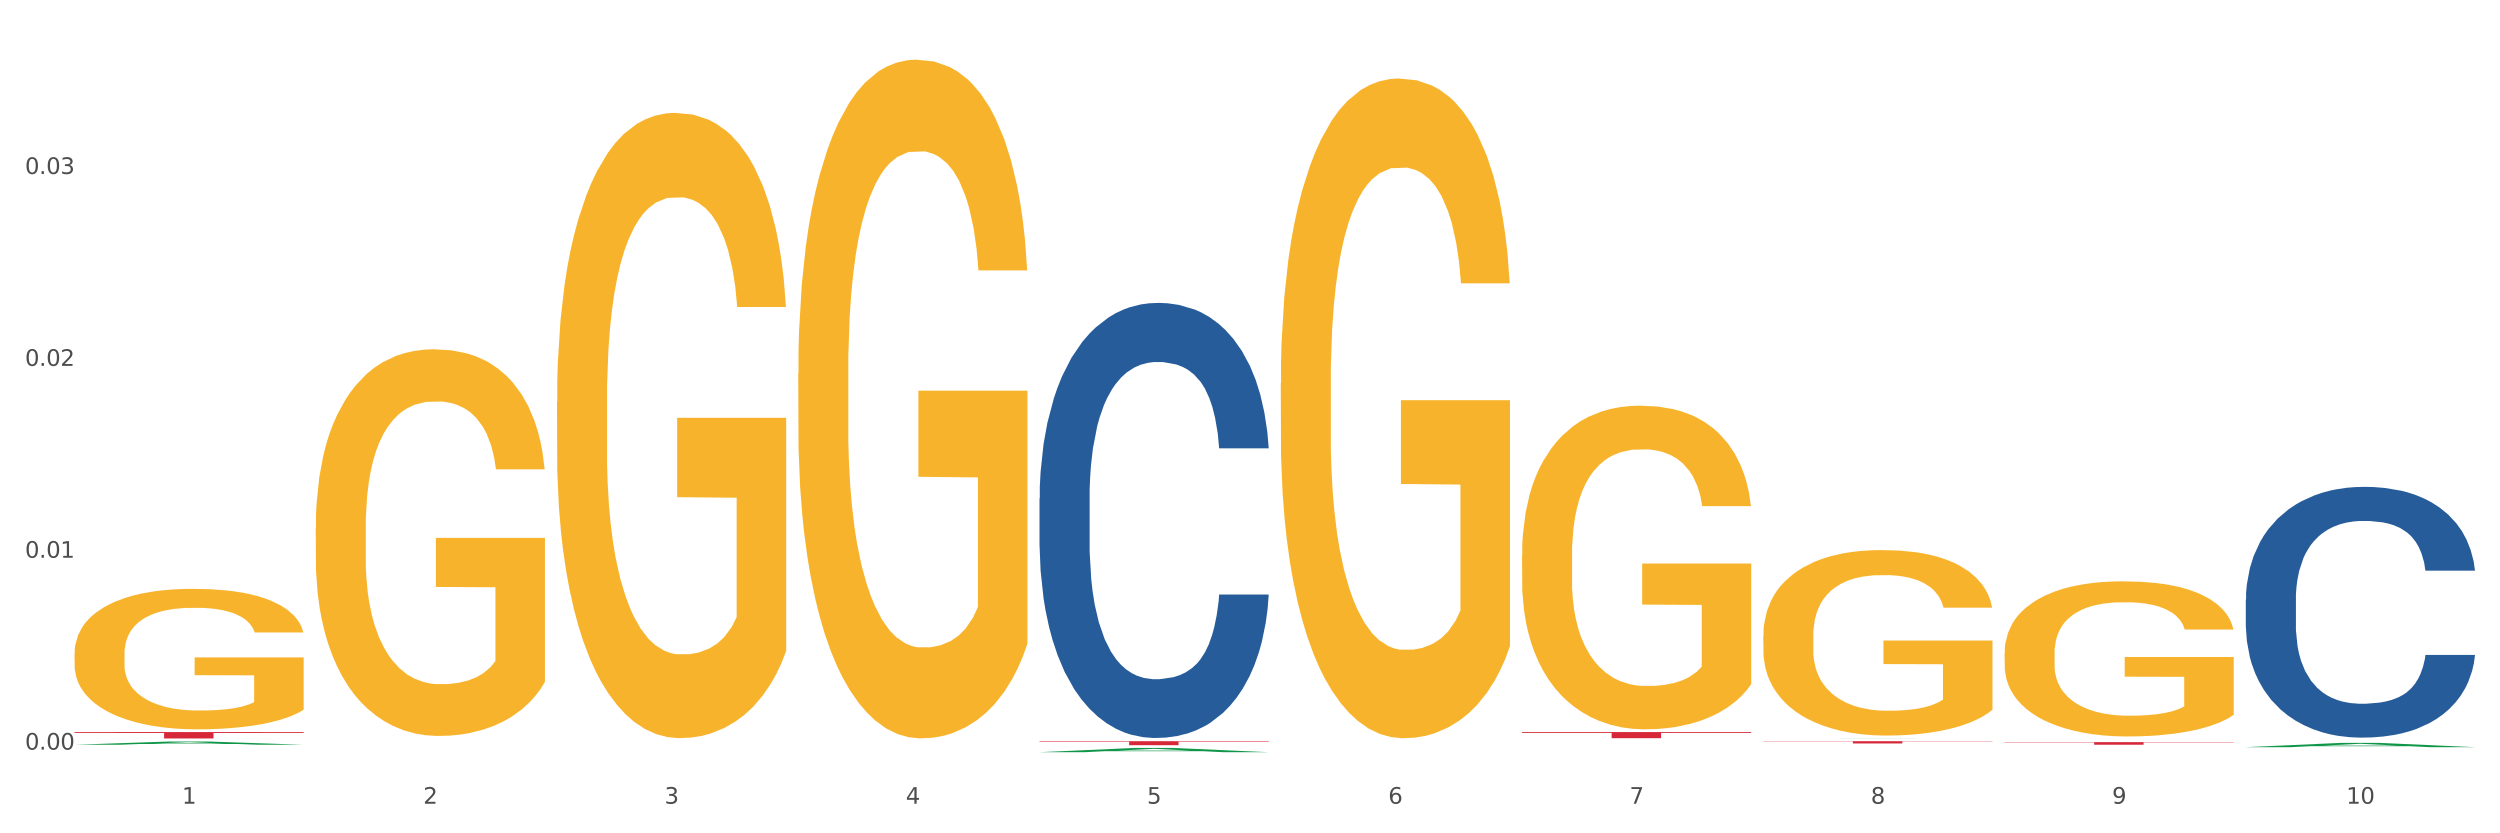 <?xml version="1.0" encoding="utf-8" standalone="no"?>
<!DOCTYPE svg PUBLIC "-//W3C//DTD SVG 1.1//EN"
  "http://www.w3.org/Graphics/SVG/1.1/DTD/svg11.dtd">
<svg xmlns:xlink="http://www.w3.org/1999/xlink" width="1080pt" height="360pt" viewBox="0 0 1080 360" xmlns="http://www.w3.org/2000/svg" version="1.1">
 <rect x="0" y="0" width="1080" height="360" fill="#333333" stroke="none"/>
 <defs>
  <style type="text/css">*{stroke-linejoin: round; stroke-linecap: butt}</style>
 </defs>
 <g id="figure_1">
  <g id="patch_1">
   <path d="M 0 360 
L 1080 360 
L 1080 0 
L 0 0 
z
" style="fill: #ffffff; stroke: #ffffff; stroke-linejoin: miter"/>
  </g>
  <g id="axes_1">
   <g id="matplotlib.axis_1">
    <g id="xtick_1">
     <g id="text_1">
      <!-- 1 -->
      <g style="fill: #4d4d4d" transform="translate(78.627 347.204) scale(0.096 -0.096)">
       <defs>
        <path id="DejaVuSans-31" d="M 794 531 
L 1825 531 
L 1825 4091 
L 703 3866 
L 703 4441 
L 1819 4666 
L 2450 4666 
L 2450 531 
L 3481 531 
L 3481 0 
L 794 0 
L 794 531 
z
" transform="scale(0.016)"/>
       </defs>
       <use xlink:href="#DejaVuSans-31"/>
      </g>
     </g>
    </g>
    <g id="xtick_2">
     <g id="text_2">
      <!-- 2 -->
      <g style="fill: #4d4d4d" transform="translate(182.851 347.204) scale(0.096 -0.096)">
       <defs>
        <path id="DejaVuSans-32" d="M 1228 531 
L 3431 531 
L 3431 0 
L 469 0 
L 469 531 
Q 828 903 1448 1529 
Q 2069 2156 2228 2338 
Q 2531 2678 2651 2914 
Q 2772 3150 2772 3378 
Q 2772 3750 2511 3984 
Q 2250 4219 1831 4219 
Q 1534 4219 1204 4116 
Q 875 4013 500 3803 
L 500 4441 
Q 881 4594 1212 4672 
Q 1544 4750 1819 4750 
Q 2544 4750 2975 4387 
Q 3406 4025 3406 3419 
Q 3406 3131 3298 2873 
Q 3191 2616 2906 2266 
Q 2828 2175 2409 1742 
Q 1991 1309 1228 531 
z
" transform="scale(0.016)"/>
       </defs>
       <use xlink:href="#DejaVuSans-32"/>
      </g>
     </g>
    </g>
    <g id="xtick_3">
     <g id="text_3">
      <!-- 3 -->
      <g style="fill: #4d4d4d" transform="translate(287.074 347.204) scale(0.096 -0.096)">
       <defs>
        <path id="DejaVuSans-33" d="M 2597 2516 
Q 3050 2419 3304 2112 
Q 3559 1806 3559 1356 
Q 3559 666 3084 287 
Q 2609 -91 1734 -91 
Q 1441 -91 1130 -33 
Q 819 25 488 141 
L 488 750 
Q 750 597 1062 519 
Q 1375 441 1716 441 
Q 2309 441 2620 675 
Q 2931 909 2931 1356 
Q 2931 1769 2642 2001 
Q 2353 2234 1838 2234 
L 1294 2234 
L 1294 2753 
L 1863 2753 
Q 2328 2753 2575 2939 
Q 2822 3125 2822 3475 
Q 2822 3834 2567 4026 
Q 2313 4219 1838 4219 
Q 1578 4219 1281 4162 
Q 984 4106 628 3988 
L 628 4550 
Q 988 4650 1302 4700 
Q 1616 4750 1894 4750 
Q 2613 4750 3031 4423 
Q 3450 4097 3450 3541 
Q 3450 3153 3228 2886 
Q 3006 2619 2597 2516 
z
" transform="scale(0.016)"/>
       </defs>
       <use xlink:href="#DejaVuSans-33"/>
      </g>
     </g>
    </g>
    <g id="xtick_4">
     <g id="text_4">
      <!-- 4 -->
      <g style="fill: #4d4d4d" transform="translate(391.298 347.204) scale(0.096 -0.096)">
       <defs>
        <path id="DejaVuSans-34" d="M 2419 4116 
L 825 1625 
L 2419 1625 
L 2419 4116 
z
M 2253 4666 
L 3047 4666 
L 3047 1625 
L 3713 1625 
L 3713 1100 
L 3047 1100 
L 3047 0 
L 2419 0 
L 2419 1100 
L 313 1100 
L 313 1709 
L 2253 4666 
z
" transform="scale(0.016)"/>
       </defs>
       <use xlink:href="#DejaVuSans-34"/>
      </g>
     </g>
    </g>
    <g id="xtick_5">
     <g id="text_5">
      <!-- 5 -->
      <g style="fill: #4d4d4d" transform="translate(495.522 347.204) scale(0.096 -0.096)">
       <defs>
        <path id="DejaVuSans-35" d="M 691 4666 
L 3169 4666 
L 3169 4134 
L 1269 4134 
L 1269 2991 
Q 1406 3038 1543 3061 
Q 1681 3084 1819 3084 
Q 2600 3084 3056 2656 
Q 3513 2228 3513 1497 
Q 3513 744 3044 326 
Q 2575 -91 1722 -91 
Q 1428 -91 1123 -41 
Q 819 9 494 109 
L 494 744 
Q 775 591 1075 516 
Q 1375 441 1709 441 
Q 2250 441 2565 725 
Q 2881 1009 2881 1497 
Q 2881 1984 2565 2268 
Q 2250 2553 1709 2553 
Q 1456 2553 1204 2497 
Q 953 2441 691 2322 
L 691 4666 
z
" transform="scale(0.016)"/>
       </defs>
       <use xlink:href="#DejaVuSans-35"/>
      </g>
     </g>
    </g>
    <g id="xtick_6">
     <g id="text_6">
      <!-- 6 -->
      <g style="fill: #4d4d4d" transform="translate(599.745 347.204) scale(0.096 -0.096)">
       <defs>
        <path id="DejaVuSans-36" d="M 2113 2584 
Q 1688 2584 1439 2293 
Q 1191 2003 1191 1497 
Q 1191 994 1439 701 
Q 1688 409 2113 409 
Q 2538 409 2786 701 
Q 3034 994 3034 1497 
Q 3034 2003 2786 2293 
Q 2538 2584 2113 2584 
z
M 3366 4563 
L 3366 3988 
Q 3128 4100 2886 4159 
Q 2644 4219 2406 4219 
Q 1781 4219 1451 3797 
Q 1122 3375 1075 2522 
Q 1259 2794 1537 2939 
Q 1816 3084 2150 3084 
Q 2853 3084 3261 2657 
Q 3669 2231 3669 1497 
Q 3669 778 3244 343 
Q 2819 -91 2113 -91 
Q 1303 -91 875 529 
Q 447 1150 447 2328 
Q 447 3434 972 4092 
Q 1497 4750 2381 4750 
Q 2619 4750 2861 4703 
Q 3103 4656 3366 4563 
z
" transform="scale(0.016)"/>
       </defs>
       <use xlink:href="#DejaVuSans-36"/>
      </g>
     </g>
    </g>
    <g id="xtick_7">
     <g id="text_7">
      <!-- 7 -->
      <g style="fill: #4d4d4d" transform="translate(703.969 347.204) scale(0.096 -0.096)">
       <defs>
        <path id="DejaVuSans-37" d="M 525 4666 
L 3525 4666 
L 3525 4397 
L 1831 0 
L 1172 0 
L 2766 4134 
L 525 4134 
L 525 4666 
z
" transform="scale(0.016)"/>
       </defs>
       <use xlink:href="#DejaVuSans-37"/>
      </g>
     </g>
    </g>
    <g id="xtick_8">
     <g id="text_8">
      <!-- 8 -->
      <g style="fill: #4d4d4d" transform="translate(808.193 347.204) scale(0.096 -0.096)">
       <defs>
        <path id="DejaVuSans-38" d="M 2034 2216 
Q 1584 2216 1326 1975 
Q 1069 1734 1069 1313 
Q 1069 891 1326 650 
Q 1584 409 2034 409 
Q 2484 409 2743 651 
Q 3003 894 3003 1313 
Q 3003 1734 2745 1975 
Q 2488 2216 2034 2216 
z
M 1403 2484 
Q 997 2584 770 2862 
Q 544 3141 544 3541 
Q 544 4100 942 4425 
Q 1341 4750 2034 4750 
Q 2731 4750 3128 4425 
Q 3525 4100 3525 3541 
Q 3525 3141 3298 2862 
Q 3072 2584 2669 2484 
Q 3125 2378 3379 2068 
Q 3634 1759 3634 1313 
Q 3634 634 3220 271 
Q 2806 -91 2034 -91 
Q 1263 -91 848 271 
Q 434 634 434 1313 
Q 434 1759 690 2068 
Q 947 2378 1403 2484 
z
M 1172 3481 
Q 1172 3119 1398 2916 
Q 1625 2713 2034 2713 
Q 2441 2713 2670 2916 
Q 2900 3119 2900 3481 
Q 2900 3844 2670 4047 
Q 2441 4250 2034 4250 
Q 1625 4250 1398 4047 
Q 1172 3844 1172 3481 
z
" transform="scale(0.016)"/>
       </defs>
       <use xlink:href="#DejaVuSans-38"/>
      </g>
     </g>
    </g>
    <g id="xtick_9">
     <g id="text_9">
      <!-- 9 -->
      <g style="fill: #4d4d4d" transform="translate(912.416 347.204) scale(0.096 -0.096)">
       <defs>
        <path id="DejaVuSans-39" d="M 703 97 
L 703 672 
Q 941 559 1184 500 
Q 1428 441 1663 441 
Q 2288 441 2617 861 
Q 2947 1281 2994 2138 
Q 2813 1869 2534 1725 
Q 2256 1581 1919 1581 
Q 1219 1581 811 2004 
Q 403 2428 403 3163 
Q 403 3881 828 4315 
Q 1253 4750 1959 4750 
Q 2769 4750 3195 4129 
Q 3622 3509 3622 2328 
Q 3622 1225 3098 567 
Q 2575 -91 1691 -91 
Q 1453 -91 1209 -44 
Q 966 3 703 97 
z
M 1959 2075 
Q 2384 2075 2632 2365 
Q 2881 2656 2881 3163 
Q 2881 3666 2632 3958 
Q 2384 4250 1959 4250 
Q 1534 4250 1286 3958 
Q 1038 3666 1038 3163 
Q 1038 2656 1286 2365 
Q 1534 2075 1959 2075 
z
" transform="scale(0.016)"/>
       </defs>
       <use xlink:href="#DejaVuSans-39"/>
      </g>
     </g>
    </g>
    <g id="xtick_10">
     <g id="text_10">
      <!-- 10 -->
      <g style="fill: #4d4d4d" transform="translate(1013.586 347.204) scale(0.096 -0.096)">
       <defs>
        <path id="DejaVuSans-30" d="M 2034 4250 
Q 1547 4250 1301 3770 
Q 1056 3291 1056 2328 
Q 1056 1369 1301 889 
Q 1547 409 2034 409 
Q 2525 409 2770 889 
Q 3016 1369 3016 2328 
Q 3016 3291 2770 3770 
Q 2525 4250 2034 4250 
z
M 2034 4750 
Q 2819 4750 3233 4129 
Q 3647 3509 3647 2328 
Q 3647 1150 3233 529 
Q 2819 -91 2034 -91 
Q 1250 -91 836 529 
Q 422 1150 422 2328 
Q 422 3509 836 4129 
Q 1250 4750 2034 4750 
z
" transform="scale(0.016)"/>
       </defs>
       <use xlink:href="#DejaVuSans-31"/>
       <use xlink:href="#DejaVuSans-30" transform="translate(63.623 0)"/>
      </g>
     </g>
    </g>
    <g id="xtick_11"/>
    <g id="xtick_12"/>
    <g id="xtick_13"/>
    <g id="xtick_14"/>
    <g id="xtick_15"/>
    <g id="xtick_16"/>
    <g id="xtick_17"/>
    <g id="xtick_18"/>
    <g id="xtick_19"/>
   </g>
   <g id="matplotlib.axis_2">
    <g id="ytick_1">
     <g id="text_11">
      <!-- 0.00 -->
      <g style="fill: #4d4d4d" transform="translate(10.8 323.836) scale(0.096 -0.096)">
       <defs>
        <path id="DejaVuSans-2e" d="M 684 794 
L 1344 794 
L 1344 0 
L 684 0 
L 684 794 
z
" transform="scale(0.016)"/>
       </defs>
       <use xlink:href="#DejaVuSans-30"/>
       <use xlink:href="#DejaVuSans-2e" transform="translate(63.623 0)"/>
       <use xlink:href="#DejaVuSans-30" transform="translate(95.41 0)"/>
       <use xlink:href="#DejaVuSans-30" transform="translate(159.033 0)"/>
      </g>
     </g>
    </g>
    <g id="ytick_2">
     <g id="text_12">
      <!-- 0.01 -->
      <g style="fill: #4d4d4d" transform="translate(10.8 240.944) scale(0.096 -0.096)">
       <use xlink:href="#DejaVuSans-30"/>
       <use xlink:href="#DejaVuSans-2e" transform="translate(63.623 0)"/>
       <use xlink:href="#DejaVuSans-30" transform="translate(95.41 0)"/>
       <use xlink:href="#DejaVuSans-31" transform="translate(159.033 0)"/>
      </g>
     </g>
    </g>
    <g id="ytick_3">
     <g id="text_13">
      <!-- 0.02 -->
      <g style="fill: #4d4d4d" transform="translate(10.8 158.051) scale(0.096 -0.096)">
       <use xlink:href="#DejaVuSans-30"/>
       <use xlink:href="#DejaVuSans-2e" transform="translate(63.623 0)"/>
       <use xlink:href="#DejaVuSans-30" transform="translate(95.41 0)"/>
       <use xlink:href="#DejaVuSans-32" transform="translate(159.033 0)"/>
      </g>
     </g>
    </g>
    <g id="ytick_4">
     <g id="text_14">
      <!-- 0.03 -->
      <g style="fill: #4d4d4d" transform="translate(10.8 75.159) scale(0.096 -0.096)">
       <use xlink:href="#DejaVuSans-30"/>
       <use xlink:href="#DejaVuSans-2e" transform="translate(63.623 0)"/>
       <use xlink:href="#DejaVuSans-30" transform="translate(95.41 0)"/>
       <use xlink:href="#DejaVuSans-33" transform="translate(159.033 0)"/>
      </g>
     </g>
    </g>
    <g id="ytick_5"/>
    <g id="ytick_6"/>
    <g id="ytick_7"/>
    <g id="ytick_8"/>
   </g>
   <g id="PolyCollection_1">
    <path d="M 32.175 321.729 
L 32.277 321.728 
L 73.107 320.337 
L 90.051 320.336 
L 131.187 321.732 
L 111.589 321.732 
L 102.709 321.407 
L 60.552 321.407 
L 60.246 321.412 
L 51.671 321.732 
L 32.175 321.732 
L 32.175 321.729 
L 65.86 321.213 
L 97.401 321.212 
L 81.783 320.634 
L 81.579 320.631 
L 81.375 320.635 
L 65.758 321.212 
L 65.86 321.213 
L 32.175 321.729 
z
" clip-path="url(#p56e2addc7e)" style="fill: #109648"/>
    <path d="M 240.622 173.577 
L 240.739 173.33 
L 240.739 164.449 
L 240.973 156.801 
L 242.142 138.298 
L 243.895 123.002 
L 245.181 114.861 
L 246.467 108.2 
L 247.987 101.539 
L 249.857 94.631 
L 253.247 84.516 
L 255.351 79.335 
L 257.923 73.908 
L 262.599 66.013 
L 265.989 61.573 
L 269.496 57.872 
L 275.224 53.431 
L 278.965 51.458 
L 282.939 49.977 
L 287.732 48.991 
L 291.356 48.744 
L 299.305 49.484 
L 306.085 51.704 
L 309.358 53.431 
L 313.566 56.392 
L 315.788 58.365 
L 319.411 62.313 
L 323.152 67.494 
L 325.724 71.934 
L 329.581 80.322 
L 332.504 88.71 
L 335.193 99.072 
L 336.595 106.226 
L 337.647 112.887 
L 338.583 120.535 
L 339.518 132.624 
L 318.476 132.624 
L 317.658 123.989 
L 316.372 115.848 
L 314.502 107.953 
L 312.865 103.019 
L 310.06 96.852 
L 307.488 92.904 
L 304.799 89.944 
L 301.526 87.477 
L 298.954 86.243 
L 295.33 85.256 
L 288.2 85.503 
L 283.407 87.477 
L 280.134 89.944 
L 278.03 92.164 
L 276.159 94.631 
L 274.055 98.085 
L 271.6 103.266 
L 269.847 107.953 
L 268.093 113.874 
L 266.69 119.795 
L 265.405 126.703 
L 264.352 134.104 
L 263.534 141.752 
L 262.833 151.127 
L 262.248 166.669 
L 262.248 200.468 
L 262.482 208.116 
L 263.067 218.231 
L 263.768 225.879 
L 264.937 235.007 
L 265.989 241.174 
L 267.976 250.056 
L 270.197 257.457 
L 271.951 262.144 
L 273.704 266.092 
L 276.744 271.519 
L 280.134 275.96 
L 283.056 278.674 
L 287.031 281.141 
L 289.719 282.128 
L 292.057 282.621 
L 297.785 282.621 
L 301.877 281.881 
L 306.436 280.154 
L 309.943 277.934 
L 312.865 275.22 
L 316.138 270.779 
L 318.242 266.585 
L 318.242 215.024 
L 292.525 214.777 
L 292.525 180.485 
L 339.635 180.485 
L 339.635 281.141 
L 337.647 286.322 
L 335.426 291.009 
L 333.088 295.203 
L 329.581 300.384 
L 325.373 305.318 
L 321.632 308.772 
L 317.658 311.732 
L 312.982 314.446 
L 306.903 316.913 
L 303.163 317.9 
L 298.487 318.64 
L 292.992 318.887 
L 288.2 318.393 
L 283.524 317.16 
L 278.614 314.939 
L 273.821 311.732 
L 270.197 308.525 
L 266.574 304.578 
L 262.716 299.397 
L 259.677 294.463 
L 257.339 290.022 
L 254.767 284.348 
L 251.961 276.947 
L 249.857 270.286 
L 247.987 263.378 
L 246 254.497 
L 244.597 246.849 
L 243.194 237.227 
L 242.376 230.073 
L 241.441 218.971 
L 240.739 203.428 
L 240.622 173.577 
z
" clip-path="url(#p56e2addc7e)" style="fill: #f7b32b"/>
    <path d="M 344.846 161.261 
L 344.963 160.993 
L 344.963 151.353 
L 345.197 143.051 
L 346.366 122.967 
L 348.119 106.364 
L 349.405 97.527 
L 350.691 90.297 
L 352.21 83.066 
L 354.081 75.568 
L 357.471 64.589 
L 359.575 58.965 
L 362.147 53.074 
L 366.823 44.505 
L 370.213 39.685 
L 373.72 35.668 
L 379.448 30.848 
L 383.188 28.705 
L 387.163 27.098 
L 391.956 26.027 
L 395.579 25.759 
L 403.529 26.563 
L 410.309 28.973 
L 413.582 30.848 
L 417.79 34.061 
L 420.011 36.203 
L 423.635 40.488 
L 427.376 46.112 
L 429.947 50.932 
L 433.805 60.037 
L 436.728 69.141 
L 439.416 80.389 
L 440.819 88.154 
L 441.871 95.385 
L 442.806 103.686 
L 443.741 116.808 
L 422.7 116.808 
L 421.882 107.435 
L 420.596 98.598 
L 418.725 90.029 
L 417.089 84.673 
L 414.283 77.978 
L 411.711 73.694 
L 409.023 70.48 
L 405.75 67.802 
L 403.178 66.464 
L 399.554 65.392 
L 392.423 65.66 
L 387.63 67.802 
L 384.357 70.48 
L 382.253 72.89 
L 380.383 75.568 
L 378.279 79.317 
L 375.824 84.941 
L 374.07 90.029 
L 372.317 96.456 
L 370.914 102.883 
L 369.628 110.381 
L 368.576 118.415 
L 367.758 126.716 
L 367.056 136.892 
L 366.472 153.763 
L 366.472 190.45 
L 366.706 198.752 
L 367.29 209.731 
L 367.992 218.032 
L 369.161 227.941 
L 370.213 234.635 
L 372.2 244.276 
L 374.421 252.31 
L 376.174 257.398 
L 377.928 261.682 
L 380.967 267.574 
L 384.357 272.394 
L 387.28 275.339 
L 391.254 278.017 
L 393.943 279.088 
L 396.281 279.624 
L 402.009 279.624 
L 406.1 278.821 
L 410.659 276.946 
L 414.166 274.536 
L 417.089 271.59 
L 420.362 266.77 
L 422.466 262.218 
L 422.466 206.25 
L 396.748 205.982 
L 396.748 168.759 
L 443.858 168.759 
L 443.858 278.017 
L 441.871 283.641 
L 439.65 288.729 
L 437.312 293.281 
L 433.805 298.905 
L 429.597 304.261 
L 425.856 308.01 
L 421.882 311.223 
L 417.206 314.169 
L 411.127 316.847 
L 407.386 317.918 
L 402.71 318.721 
L 397.216 318.989 
L 392.423 318.454 
L 387.747 317.115 
L 382.838 314.704 
L 378.045 311.223 
L 374.421 307.742 
L 370.797 303.457 
L 366.94 297.834 
L 363.9 292.478 
L 361.562 287.658 
L 358.99 281.499 
L 356.185 273.465 
L 354.081 266.235 
L 352.21 258.736 
L 350.223 249.096 
L 348.82 240.795 
L 347.418 230.351 
L 346.599 222.585 
L 345.664 210.534 
L 344.963 193.664 
L 344.846 161.261 
z
" clip-path="url(#p56e2addc7e)" style="fill: #f7b32b"/>
    <path d="M 553.293 165.606 
L 553.41 165.346 
L 553.41 155.975 
L 553.644 147.906 
L 554.813 128.383 
L 556.566 112.244 
L 557.852 103.654 
L 559.138 96.626 
L 560.658 89.598 
L 562.528 82.309 
L 565.918 71.637 
L 568.022 66.171 
L 570.594 60.444 
L 575.27 52.114 
L 578.66 47.429 
L 582.167 43.525 
L 587.895 38.839 
L 591.636 36.757 
L 595.61 35.195 
L 600.403 34.154 
L 604.027 33.893 
L 611.976 34.674 
L 618.756 37.017 
L 622.029 38.839 
L 626.237 41.963 
L 628.458 44.045 
L 632.082 48.21 
L 635.823 53.676 
L 638.395 58.362 
L 642.252 67.212 
L 645.175 76.062 
L 647.863 86.995 
L 649.266 94.544 
L 650.318 101.572 
L 651.253 109.641 
L 652.189 122.396 
L 631.147 122.396 
L 630.329 113.285 
L 629.043 104.695 
L 627.173 96.366 
L 625.536 91.16 
L 622.73 84.652 
L 620.159 80.487 
L 617.47 77.364 
L 614.197 74.761 
L 611.625 73.459 
L 608.001 72.418 
L 600.87 72.678 
L 596.078 74.761 
L 592.805 77.364 
L 590.7 79.706 
L 588.83 82.309 
L 586.726 85.954 
L 584.271 91.42 
L 582.518 96.366 
L 580.764 102.613 
L 579.361 108.86 
L 578.075 116.149 
L 577.023 123.958 
L 576.205 132.027 
L 575.504 141.919 
L 574.919 158.318 
L 574.919 193.979 
L 575.153 202.048 
L 575.737 212.721 
L 576.439 220.79 
L 577.608 230.421 
L 578.66 236.929 
L 580.647 246.3 
L 582.868 254.109 
L 584.622 259.054 
L 586.375 263.219 
L 589.415 268.946 
L 592.805 273.631 
L 595.727 276.495 
L 599.702 279.098 
L 602.39 280.139 
L 604.728 280.659 
L 610.456 280.659 
L 614.548 279.879 
L 619.107 278.056 
L 622.613 275.714 
L 625.536 272.85 
L 628.809 268.165 
L 630.913 263.74 
L 630.913 209.337 
L 605.196 209.076 
L 605.196 172.895 
L 652.306 172.895 
L 652.306 279.098 
L 650.318 284.564 
L 648.097 289.51 
L 645.759 293.935 
L 642.252 299.401 
L 638.044 304.607 
L 634.303 308.251 
L 630.329 311.375 
L 625.653 314.238 
L 619.574 316.841 
L 615.833 317.883 
L 611.158 318.664 
L 605.663 318.924 
L 600.87 318.403 
L 596.195 317.102 
L 591.285 314.759 
L 586.492 311.375 
L 582.868 307.991 
L 579.244 303.826 
L 575.387 298.36 
L 572.347 293.154 
L 570.009 288.469 
L 567.438 282.482 
L 564.632 274.673 
L 562.528 267.644 
L 560.658 260.356 
L 558.67 250.985 
L 557.268 242.916 
L 555.865 232.764 
L 555.047 225.215 
L 554.111 213.502 
L 553.41 197.103 
L 553.293 165.606 
z
" clip-path="url(#p56e2addc7e)" style="fill: #f7b32b"/>
    <path d="M 657.517 239.86 
L 657.634 239.733 
L 657.634 235.135 
L 657.867 231.177 
L 659.036 221.599 
L 660.79 213.682 
L 662.076 209.468 
L 663.362 206.02 
L 664.881 202.572 
L 666.752 198.996 
L 670.142 193.761 
L 672.246 191.079 
L 674.818 188.269 
L 679.493 184.183 
L 682.884 181.884 
L 686.39 179.969 
L 692.118 177.67 
L 695.859 176.649 
L 699.834 175.883 
L 704.627 175.372 
L 708.25 175.244 
L 716.199 175.627 
L 722.979 176.776 
L 726.253 177.67 
L 730.461 179.203 
L 732.682 180.224 
L 736.306 182.268 
L 740.047 184.949 
L 742.618 187.248 
L 746.476 191.59 
L 749.398 195.931 
L 752.087 201.295 
L 753.49 204.998 
L 754.542 208.446 
L 755.477 212.405 
L 756.412 218.662 
L 735.371 218.662 
L 734.552 214.193 
L 733.266 209.978 
L 731.396 205.892 
L 729.76 203.338 
L 726.954 200.146 
L 724.382 198.102 
L 721.694 196.57 
L 718.42 195.293 
L 715.849 194.654 
L 712.225 194.144 
L 705.094 194.271 
L 700.301 195.293 
L 697.028 196.57 
L 694.924 197.719 
L 693.054 198.996 
L 690.949 200.784 
L 688.495 203.466 
L 686.741 205.892 
L 684.988 208.957 
L 683.585 212.022 
L 682.299 215.597 
L 681.247 219.428 
L 680.429 223.387 
L 679.727 228.24 
L 679.143 236.285 
L 679.143 253.78 
L 679.377 257.738 
L 679.961 262.974 
L 680.662 266.933 
L 681.831 271.658 
L 682.884 274.85 
L 684.871 279.447 
L 687.092 283.278 
L 688.845 285.705 
L 690.599 287.748 
L 693.638 290.557 
L 697.028 292.856 
L 699.951 294.26 
L 703.925 295.537 
L 706.614 296.048 
L 708.952 296.304 
L 714.68 296.304 
L 718.771 295.921 
L 723.33 295.027 
L 726.837 293.877 
L 729.76 292.473 
L 733.033 290.174 
L 735.137 288.003 
L 735.137 261.314 
L 709.419 261.186 
L 709.419 243.436 
L 756.529 243.436 
L 756.529 295.537 
L 754.542 298.219 
L 752.321 300.645 
L 749.983 302.816 
L 746.476 305.498 
L 742.268 308.052 
L 738.527 309.84 
L 734.552 311.372 
L 729.876 312.777 
L 723.798 314.054 
L 720.057 314.565 
L 715.381 314.948 
L 709.887 315.076 
L 705.094 314.82 
L 700.418 314.182 
L 695.508 313.032 
L 690.716 311.372 
L 687.092 309.712 
L 683.468 307.669 
L 679.61 304.987 
L 676.571 302.433 
L 674.233 300.135 
L 671.661 297.198 
L 668.856 293.367 
L 666.752 289.919 
L 664.881 286.343 
L 662.894 281.746 
L 661.491 277.787 
L 660.088 272.807 
L 659.27 269.104 
L 658.335 263.357 
L 657.634 255.312 
L 657.517 239.86 
z
" clip-path="url(#p56e2addc7e)" style="fill: #f7b32b"/>
    <path d="M 761.74 274.661 
L 761.857 274.587 
L 761.857 271.953 
L 762.091 269.684 
L 763.26 264.195 
L 765.013 259.658 
L 766.299 257.243 
L 767.585 255.267 
L 769.105 253.291 
L 770.975 251.242 
L 774.365 248.242 
L 776.469 246.705 
L 779.041 245.095 
L 783.717 242.753 
L 787.107 241.436 
L 790.614 240.338 
L 796.342 239.02 
L 800.083 238.435 
L 804.057 237.996 
L 808.85 237.703 
L 812.474 237.63 
L 820.423 237.85 
L 827.203 238.508 
L 830.476 239.02 
L 834.685 239.899 
L 836.906 240.484 
L 840.529 241.655 
L 844.27 243.192 
L 846.842 244.509 
L 850.7 246.997 
L 853.622 249.486 
L 856.311 252.559 
L 857.713 254.682 
L 858.766 256.658 
L 859.701 258.926 
L 860.636 262.512 
L 839.594 262.512 
L 838.776 259.951 
L 837.49 257.536 
L 835.62 255.194 
L 833.983 253.73 
L 831.178 251.901 
L 828.606 250.73 
L 825.917 249.852 
L 822.644 249.12 
L 820.072 248.754 
L 816.448 248.461 
L 809.318 248.534 
L 804.525 249.12 
L 801.252 249.852 
L 799.148 250.51 
L 797.277 251.242 
L 795.173 252.267 
L 792.718 253.803 
L 790.965 255.194 
L 789.211 256.95 
L 787.809 258.707 
L 786.523 260.756 
L 785.471 262.951 
L 784.652 265.22 
L 783.951 268.001 
L 783.366 272.611 
L 783.366 282.638 
L 783.6 284.906 
L 784.185 287.907 
L 784.886 290.175 
L 786.055 292.883 
L 787.107 294.713 
L 789.094 297.347 
L 791.315 299.543 
L 793.069 300.933 
L 794.822 302.104 
L 797.862 303.714 
L 801.252 305.032 
L 804.174 305.837 
L 808.149 306.568 
L 810.837 306.861 
L 813.175 307.007 
L 818.903 307.007 
L 822.995 306.788 
L 827.554 306.276 
L 831.061 305.617 
L 833.983 304.812 
L 837.256 303.495 
L 839.36 302.251 
L 839.36 286.955 
L 813.643 286.882 
L 813.643 276.71 
L 860.753 276.71 
L 860.753 306.568 
L 858.766 308.105 
L 856.544 309.496 
L 854.206 310.74 
L 850.7 312.277 
L 846.491 313.74 
L 842.751 314.765 
L 838.776 315.643 
L 834.1 316.448 
L 828.021 317.18 
L 824.281 317.473 
L 819.605 317.692 
L 814.111 317.765 
L 809.318 317.619 
L 804.642 317.253 
L 799.732 316.594 
L 794.939 315.643 
L 791.315 314.692 
L 787.692 313.521 
L 783.834 311.984 
L 780.795 310.52 
L 778.457 309.203 
L 775.885 307.52 
L 773.079 305.324 
L 770.975 303.348 
L 769.105 301.299 
L 767.118 298.665 
L 765.715 296.396 
L 764.312 293.542 
L 763.494 291.419 
L 762.559 288.126 
L 761.857 283.516 
L 761.74 274.661 
z
" clip-path="url(#p56e2addc7e)" style="fill: #f7b32b"/>
    <path d="M 865.964 282.105 
L 866.081 282.044 
L 866.081 279.84 
L 866.315 277.943 
L 867.484 273.353 
L 869.237 269.558 
L 870.523 267.539 
L 871.809 265.886 
L 873.329 264.234 
L 875.199 262.52 
L 878.589 260.011 
L 880.693 258.726 
L 883.265 257.379 
L 887.941 255.421 
L 891.331 254.319 
L 894.838 253.401 
L 900.566 252.299 
L 904.306 251.81 
L 908.281 251.442 
L 913.074 251.198 
L 916.698 251.136 
L 924.647 251.32 
L 931.427 251.871 
L 934.7 252.299 
L 938.908 253.034 
L 941.129 253.523 
L 944.753 254.503 
L 948.494 255.788 
L 951.066 256.889 
L 954.923 258.97 
L 957.846 261.051 
L 960.534 263.622 
L 961.937 265.397 
L 962.989 267.049 
L 963.924 268.946 
L 964.859 271.945 
L 943.818 271.945 
L 943 269.803 
L 941.714 267.784 
L 939.843 265.825 
L 938.207 264.601 
L 935.401 263.071 
L 932.829 262.092 
L 930.141 261.357 
L 926.868 260.745 
L 924.296 260.439 
L 920.672 260.194 
L 913.541 260.256 
L 908.749 260.745 
L 905.475 261.357 
L 903.371 261.908 
L 901.501 262.52 
L 899.397 263.377 
L 896.942 264.662 
L 895.188 265.825 
L 893.435 267.294 
L 892.032 268.763 
L 890.746 270.476 
L 889.694 272.313 
L 888.876 274.21 
L 888.175 276.536 
L 887.59 280.391 
L 887.59 288.776 
L 887.824 290.673 
L 888.408 293.183 
L 889.11 295.08 
L 890.279 297.344 
L 891.331 298.875 
L 893.318 301.078 
L 895.539 302.914 
L 897.293 304.077 
L 899.046 305.056 
L 902.085 306.402 
L 905.475 307.504 
L 908.398 308.177 
L 912.372 308.789 
L 915.061 309.034 
L 917.399 309.157 
L 923.127 309.157 
L 927.218 308.973 
L 931.777 308.545 
L 935.284 307.994 
L 938.207 307.321 
L 941.48 306.219 
L 943.584 305.178 
L 943.584 292.387 
L 917.867 292.326 
L 917.867 283.819 
L 964.976 283.819 
L 964.976 308.789 
L 962.989 310.075 
L 960.768 311.238 
L 958.43 312.278 
L 954.923 313.563 
L 950.715 314.787 
L 946.974 315.644 
L 943 316.379 
L 938.324 317.052 
L 932.245 317.664 
L 928.504 317.909 
L 923.828 318.092 
L 918.334 318.153 
L 913.541 318.031 
L 908.865 317.725 
L 903.956 317.174 
L 899.163 316.379 
L 895.539 315.583 
L 891.915 314.604 
L 888.058 313.318 
L 885.018 312.094 
L 882.68 310.993 
L 880.109 309.585 
L 877.303 307.749 
L 875.199 306.096 
L 873.329 304.383 
L 871.341 302.18 
L 869.938 300.282 
L 868.536 297.895 
L 867.717 296.12 
L 866.782 293.366 
L 866.081 289.511 
L 865.964 282.105 
z
" clip-path="url(#p56e2addc7e)" style="fill: #f7b32b"/>
    <path d="M 32.175 316.258 
L 131.187 316.258 
L 131.187 316.64 
L 92.239 316.643 
L 92.239 319.011 
L 70.888 319.011 
L 70.888 316.643 
L 32.175 316.64 
L 32.175 316.26 
L 32.175 316.258 
z
" clip-path="url(#p56e2addc7e)" style="fill: #d62839"/>
    <path d="M 449.069 320.189 
L 548.082 320.189 
L 548.082 320.431 
L 509.134 320.433 
L 509.134 321.934 
L 487.783 321.934 
L 487.783 320.433 
L 449.069 320.431 
L 449.069 320.191 
L 449.069 320.189 
z
" clip-path="url(#p56e2addc7e)" style="fill: #d62839"/>
    <path d="M 657.517 316.253 
L 756.529 316.253 
L 756.529 316.62 
L 717.581 316.623 
L 717.581 318.893 
L 696.23 318.893 
L 696.23 316.623 
L 657.517 316.62 
L 657.517 316.256 
L 657.517 316.253 
z
" clip-path="url(#p56e2addc7e)" style="fill: #d62839"/>
    <path d="M 761.74 320.189 
L 860.753 320.189 
L 860.753 320.327 
L 821.805 320.328 
L 821.805 321.181 
L 800.454 321.181 
L 800.454 320.328 
L 761.74 320.327 
L 761.74 320.19 
L 761.74 320.189 
z
" clip-path="url(#p56e2addc7e)" style="fill: #d62839"/>
    <path d="M 136.399 228.075 
L 136.516 227.923 
L 136.516 222.43 
L 136.749 217.701 
L 137.918 206.258 
L 139.672 196.799 
L 140.958 191.765 
L 142.244 187.645 
L 143.763 183.526 
L 145.634 179.254 
L 149.024 172.999 
L 151.128 169.795 
L 153.699 166.439 
L 158.375 161.556 
L 161.765 158.81 
L 165.272 156.522 
L 171 153.776 
L 174.741 152.555 
L 178.716 151.64 
L 183.508 151.029 
L 187.132 150.877 
L 195.081 151.335 
L 201.861 152.708 
L 205.135 153.776 
L 209.343 155.606 
L 211.564 156.827 
L 215.188 159.268 
L 218.928 162.472 
L 221.5 165.218 
L 225.358 170.405 
L 228.28 175.593 
L 230.969 182 
L 232.372 186.425 
L 233.424 190.544 
L 234.359 195.274 
L 235.294 202.749 
L 214.253 202.749 
L 213.434 197.409 
L 212.148 192.375 
L 210.278 187.493 
L 208.641 184.441 
L 205.836 180.627 
L 203.264 178.186 
L 200.576 176.355 
L 197.302 174.83 
L 194.731 174.067 
L 191.107 173.457 
L 183.976 173.609 
L 179.183 174.83 
L 175.91 176.355 
L 173.806 177.728 
L 171.936 179.254 
L 169.831 181.39 
L 167.377 184.594 
L 165.623 187.493 
L 163.87 191.154 
L 162.467 194.816 
L 161.181 199.088 
L 160.129 203.665 
L 159.311 208.394 
L 158.609 214.192 
L 158.025 223.803 
L 158.025 244.705 
L 158.259 249.434 
L 158.843 255.69 
L 159.544 260.419 
L 160.713 266.064 
L 161.765 269.878 
L 163.753 275.371 
L 165.974 279.948 
L 167.727 282.846 
L 169.481 285.287 
L 172.52 288.644 
L 175.91 291.39 
L 178.833 293.068 
L 182.807 294.594 
L 185.496 295.204 
L 187.834 295.509 
L 193.562 295.509 
L 197.653 295.052 
L 202.212 293.984 
L 205.719 292.611 
L 208.641 290.932 
L 211.915 288.186 
L 214.019 285.593 
L 214.019 253.706 
L 188.301 253.554 
L 188.301 232.347 
L 235.411 232.347 
L 235.411 294.594 
L 233.424 297.798 
L 231.203 300.697 
L 228.865 303.29 
L 225.358 306.494 
L 221.15 309.545 
L 217.409 311.681 
L 213.434 313.512 
L 208.758 315.19 
L 202.68 316.716 
L 198.939 317.326 
L 194.263 317.784 
L 188.769 317.937 
L 183.976 317.631 
L 179.3 316.869 
L 174.39 315.496 
L 169.598 313.512 
L 165.974 311.529 
L 162.35 309.088 
L 158.492 305.884 
L 155.453 302.833 
L 153.115 300.086 
L 150.543 296.577 
L 147.738 292 
L 145.634 287.881 
L 143.763 283.609 
L 141.776 278.117 
L 140.373 273.387 
L 138.97 267.437 
L 138.152 263.013 
L 137.217 256.147 
L 136.516 246.536 
L 136.399 228.075 
z
" clip-path="url(#p56e2addc7e)" style="fill: #f7b32b"/>
    <path d="M 970.188 258.997 
L 970.305 258.898 
L 970.305 256.128 
L 970.656 252.368 
L 971.943 245.442 
L 973.582 240.197 
L 976.39 234.062 
L 977.912 231.49 
L 979.902 228.62 
L 983.998 223.97 
L 988.679 220.012 
L 991.956 217.835 
L 994.414 216.45 
L 999.915 213.976 
L 1003.075 212.888 
L 1006.352 211.997 
L 1009.161 211.403 
L 1013.842 210.711 
L 1017.587 210.414 
L 1021.917 210.315 
L 1025.546 210.414 
L 1030.344 210.81 
L 1037.366 211.997 
L 1040.058 212.69 
L 1043.686 213.877 
L 1047.431 215.46 
L 1050.474 217.043 
L 1053.985 219.319 
L 1057.613 222.288 
L 1061.125 226.048 
L 1063.582 229.511 
L 1065.572 233.172 
L 1067.327 237.625 
L 1068.615 242.473 
L 1069.2 246.53 
L 1047.782 246.53 
L 1047.197 242.869 
L 1046.027 238.911 
L 1044.857 236.239 
L 1043.569 234.062 
L 1041.58 231.589 
L 1039.824 230.006 
L 1036.898 228.126 
L 1034.206 226.938 
L 1031.983 226.246 
L 1029.291 225.652 
L 1023.556 225.058 
L 1019.46 225.058 
L 1016.885 225.256 
L 1013.725 225.751 
L 1011.033 226.443 
L 1007.873 227.631 
L 1005.415 228.917 
L 1002.958 230.599 
L 1001.553 231.787 
L 999.447 233.964 
L 998.042 235.745 
L 996.17 238.812 
L 995.116 240.989 
L 993.244 246.629 
L 992.424 250.785 
L 992.073 253.654 
L 991.839 256.821 
L 991.839 272.256 
L 992.541 279.183 
L 993.127 282.151 
L 994.063 285.516 
L 995.818 289.869 
L 998.393 294.124 
L 1001.085 297.191 
L 1003.309 299.071 
L 1005.415 300.457 
L 1007.522 301.545 
L 1010.097 302.535 
L 1012.203 303.128 
L 1015.363 303.722 
L 1019.109 304.019 
L 1022.035 304.019 
L 1028.003 303.524 
L 1030.695 303.029 
L 1033.27 302.337 
L 1036.079 301.248 
L 1038.303 300.061 
L 1039.59 299.17 
L 1041.697 297.29 
L 1043.335 295.311 
L 1044.739 293.036 
L 1045.676 291.057 
L 1046.729 288.088 
L 1047.548 284.724 
L 1047.782 282.943 
L 1069.2 282.943 
L 1068.732 286.505 
L 1067.913 289.968 
L 1066.274 294.619 
L 1064.987 297.29 
L 1062.997 300.556 
L 1060.89 303.326 
L 1057.965 306.394 
L 1055.273 308.669 
L 1052.464 310.648 
L 1049.421 312.429 
L 1043.92 314.903 
L 1041.931 315.596 
L 1037.717 316.783 
L 1034.44 317.476 
L 1029.642 318.168 
L 1024.726 318.564 
L 1019.577 318.663 
L 1015.012 318.465 
L 1009.98 317.872 
L 1006.82 317.278 
L 1003.309 316.387 
L 999.212 315.002 
L 995.35 313.32 
L 991.722 311.341 
L 988.328 309.065 
L 985.168 306.493 
L 981.072 302.238 
L 978.029 298.082 
L 975.805 294.223 
L 974.284 290.958 
L 972.762 286.802 
L 971.943 283.932 
L 970.656 277.006 
L 970.188 270.574 
L 970.188 258.997 
z
" clip-path="url(#p56e2addc7e)" style="fill: #255c99"/>
    <path d="M 449.069 215.304 
L 449.187 215.133 
L 449.187 210.326 
L 449.538 203.803 
L 450.825 191.786 
L 452.464 182.688 
L 455.272 172.045 
L 456.794 167.582 
L 458.783 162.603 
L 462.88 154.535 
L 467.561 147.668 
L 470.838 143.892 
L 473.296 141.488 
L 478.797 137.197 
L 481.957 135.309 
L 485.234 133.764 
L 488.042 132.734 
L 492.724 131.532 
L 496.469 131.017 
L 500.799 130.845 
L 504.427 131.017 
L 509.226 131.704 
L 516.248 133.764 
L 518.94 134.965 
L 522.568 137.025 
L 526.313 139.772 
L 529.356 142.518 
L 532.867 146.467 
L 536.495 151.617 
L 540.006 158.14 
L 542.464 164.148 
L 544.454 170.5 
L 546.209 178.225 
L 547.497 186.636 
L 548.082 193.675 
L 526.664 193.675 
L 526.079 187.323 
L 524.909 180.456 
L 523.738 175.821 
L 522.451 172.045 
L 520.461 167.753 
L 518.706 165.007 
L 515.78 161.745 
L 513.088 159.685 
L 510.864 158.483 
L 508.173 157.453 
L 502.438 156.423 
L 498.342 156.423 
L 495.767 156.767 
L 492.607 157.625 
L 489.915 158.827 
L 486.755 160.887 
L 484.297 163.118 
L 481.84 166.037 
L 480.435 168.097 
L 478.328 171.873 
L 476.924 174.963 
L 475.051 180.285 
L 473.998 184.061 
L 472.126 193.846 
L 471.306 201.056 
L 470.955 206.034 
L 470.721 211.528 
L 470.721 238.307 
L 471.423 250.324 
L 472.009 255.474 
L 472.945 261.311 
L 474.7 268.864 
L 477.275 276.245 
L 479.967 281.567 
L 482.191 284.829 
L 484.297 287.232 
L 486.404 289.12 
L 488.979 290.837 
L 491.085 291.867 
L 494.245 292.897 
L 497.991 293.412 
L 500.916 293.412 
L 506.885 292.553 
L 509.577 291.695 
L 512.152 290.494 
L 514.961 288.605 
L 517.184 286.545 
L 518.472 285 
L 520.578 281.739 
L 522.217 278.305 
L 523.621 274.357 
L 524.558 270.924 
L 525.611 265.774 
L 526.43 259.937 
L 526.664 256.847 
L 548.082 256.847 
L 547.614 263.027 
L 546.795 269.035 
L 545.156 277.104 
L 543.869 281.739 
L 541.879 287.404 
L 539.772 292.21 
L 536.846 297.532 
L 534.155 301.48 
L 531.346 304.913 
L 528.303 308.003 
L 522.802 312.295 
L 520.813 313.497 
L 516.599 315.557 
L 513.322 316.758 
L 508.524 317.96 
L 503.608 318.647 
L 498.459 318.818 
L 493.894 318.475 
L 488.862 317.445 
L 485.702 316.415 
L 482.191 314.87 
L 478.094 312.467 
L 474.232 309.548 
L 470.604 306.115 
L 467.21 302.167 
L 464.05 297.703 
L 459.954 290.322 
L 456.911 283.112 
L 454.687 276.417 
L 453.166 270.752 
L 451.644 263.542 
L 450.825 258.564 
L 449.538 246.547 
L 449.069 235.389 
L 449.069 215.304 
z
" clip-path="url(#p56e2addc7e)" style="fill: #255c99"/>
    <path d="M 865.964 320.599 
L 964.976 320.599 
L 964.976 320.754 
L 926.028 320.755 
L 926.028 321.718 
L 904.677 321.718 
L 904.677 320.755 
L 865.964 320.754 
L 865.964 320.6 
L 865.964 320.599 
z
" clip-path="url(#p56e2addc7e)" style="fill: #d62839"/>
    <path d="M 32.175 282.429 
L 32.292 282.374 
L 32.292 280.378 
L 32.526 278.66 
L 33.695 274.502 
L 35.448 271.065 
L 36.734 269.236 
L 38.02 267.739 
L 39.54 266.243 
L 41.41 264.691 
L 44.8 262.418 
L 46.904 261.254 
L 49.476 260.034 
L 54.152 258.26 
L 57.542 257.262 
L 61.049 256.431 
L 66.777 255.433 
L 70.517 254.99 
L 74.492 254.657 
L 79.285 254.435 
L 82.909 254.38 
L 90.858 254.546 
L 97.638 255.045 
L 100.911 255.433 
L 105.119 256.098 
L 107.34 256.542 
L 110.964 257.429 
L 114.705 258.593 
L 117.277 259.591 
L 121.134 261.475 
L 124.057 263.36 
L 126.745 265.688 
L 128.148 267.296 
L 129.2 268.793 
L 130.135 270.511 
L 131.071 273.227 
L 110.029 273.227 
L 109.211 271.287 
L 107.925 269.458 
L 106.054 267.684 
L 104.418 266.575 
L 101.612 265.19 
L 99.041 264.303 
L 96.352 263.637 
L 93.079 263.083 
L 90.507 262.806 
L 86.883 262.584 
L 79.752 262.64 
L 74.96 263.083 
L 71.686 263.637 
L 69.582 264.136 
L 67.712 264.691 
L 65.608 265.467 
L 63.153 266.631 
L 61.399 267.684 
L 59.646 269.014 
L 58.243 270.345 
L 56.957 271.897 
L 55.905 273.56 
L 55.087 275.278 
L 54.386 277.385 
L 53.801 280.877 
L 53.801 288.472 
L 54.035 290.19 
L 54.619 292.463 
L 55.321 294.181 
L 56.49 296.232 
L 57.542 297.618 
L 59.529 299.614 
L 61.75 301.277 
L 63.504 302.33 
L 65.257 303.217 
L 68.296 304.437 
L 71.686 305.434 
L 74.609 306.044 
L 78.583 306.599 
L 81.272 306.82 
L 83.61 306.931 
L 89.338 306.931 
L 93.429 306.765 
L 97.988 306.377 
L 101.495 305.878 
L 104.418 305.268 
L 107.691 304.27 
L 109.795 303.328 
L 109.795 291.742 
L 84.078 291.687 
L 84.078 283.982 
L 131.187 283.982 
L 131.187 306.599 
L 129.2 307.763 
L 126.979 308.816 
L 124.641 309.758 
L 121.134 310.922 
L 116.926 312.031 
L 113.185 312.807 
L 109.211 313.472 
L 104.535 314.082 
L 98.456 314.636 
L 94.715 314.858 
L 90.039 315.024 
L 84.545 315.08 
L 79.752 314.969 
L 75.076 314.692 
L 70.167 314.193 
L 65.374 313.472 
L 61.75 312.752 
L 58.126 311.865 
L 54.269 310.701 
L 51.229 309.592 
L 48.891 308.594 
L 46.32 307.319 
L 43.514 305.656 
L 41.41 304.159 
L 39.54 302.607 
L 37.552 300.612 
L 36.15 298.893 
L 34.747 296.731 
L 33.928 295.124 
L 32.993 292.629 
L 32.292 289.137 
L 32.175 282.429 
z
" clip-path="url(#p56e2addc7e)" style="fill: #f7b32b"/>
    <path d="M 449.069 324.946 
L 449.172 324.944 
L 490.001 323.114 
L 506.946 323.112 
L 548.082 324.95 
L 528.484 324.95 
L 519.603 324.522 
L 477.446 324.522 
L 477.14 324.528 
L 468.566 324.95 
L 449.069 324.95 
L 449.069 324.946 
L 482.754 324.266 
L 514.295 324.264 
L 498.678 323.503 
L 498.474 323.5 
L 498.269 323.505 
L 482.652 324.264 
L 482.754 324.266 
L 449.069 324.946 
z
" clip-path="url(#p56e2addc7e)" style="fill: #109648"/>
    <path d="M 761.74 318.958 
L 761.842 318.958 
L 802.672 318.943 
L 819.617 318.943 
L 860.753 318.958 
L 841.154 318.958 
L 832.274 318.954 
L 790.117 318.954 
L 789.811 318.954 
L 781.237 318.958 
L 761.74 318.958 
L 761.74 318.958 
L 795.425 318.952 
L 826.966 318.952 
L 811.349 318.946 
L 811.144 318.946 
L 810.94 318.946 
L 795.323 318.952 
L 795.425 318.952 
L 761.74 318.958 
z
" clip-path="url(#p56e2addc7e)" style="fill: #109648"/>
    <path d="M 970.188 322.775 
L 970.29 322.773 
L 1011.12 320.93 
L 1028.064 320.928 
L 1069.2 322.779 
L 1049.602 322.779 
L 1040.721 322.348 
L 998.564 322.348 
L 998.258 322.355 
L 989.684 322.779 
L 970.188 322.779 
L 970.188 322.775 
L 1003.872 322.091 
L 1035.413 322.089 
L 1019.796 321.323 
L 1019.592 321.319 
L 1019.388 321.324 
L 1003.77 322.089 
L 1003.872 322.091 
L 970.188 322.775 
z
" clip-path="url(#p56e2addc7e)" style="fill: #109648"/>
   </g>
  </g>
 </g>
 <defs>
  <clipPath id="p56e2addc7e">
   <rect x="32.175" y="10.8" width="1037.025" height="329.109"/>
  </clipPath>
 </defs>
</svg>
